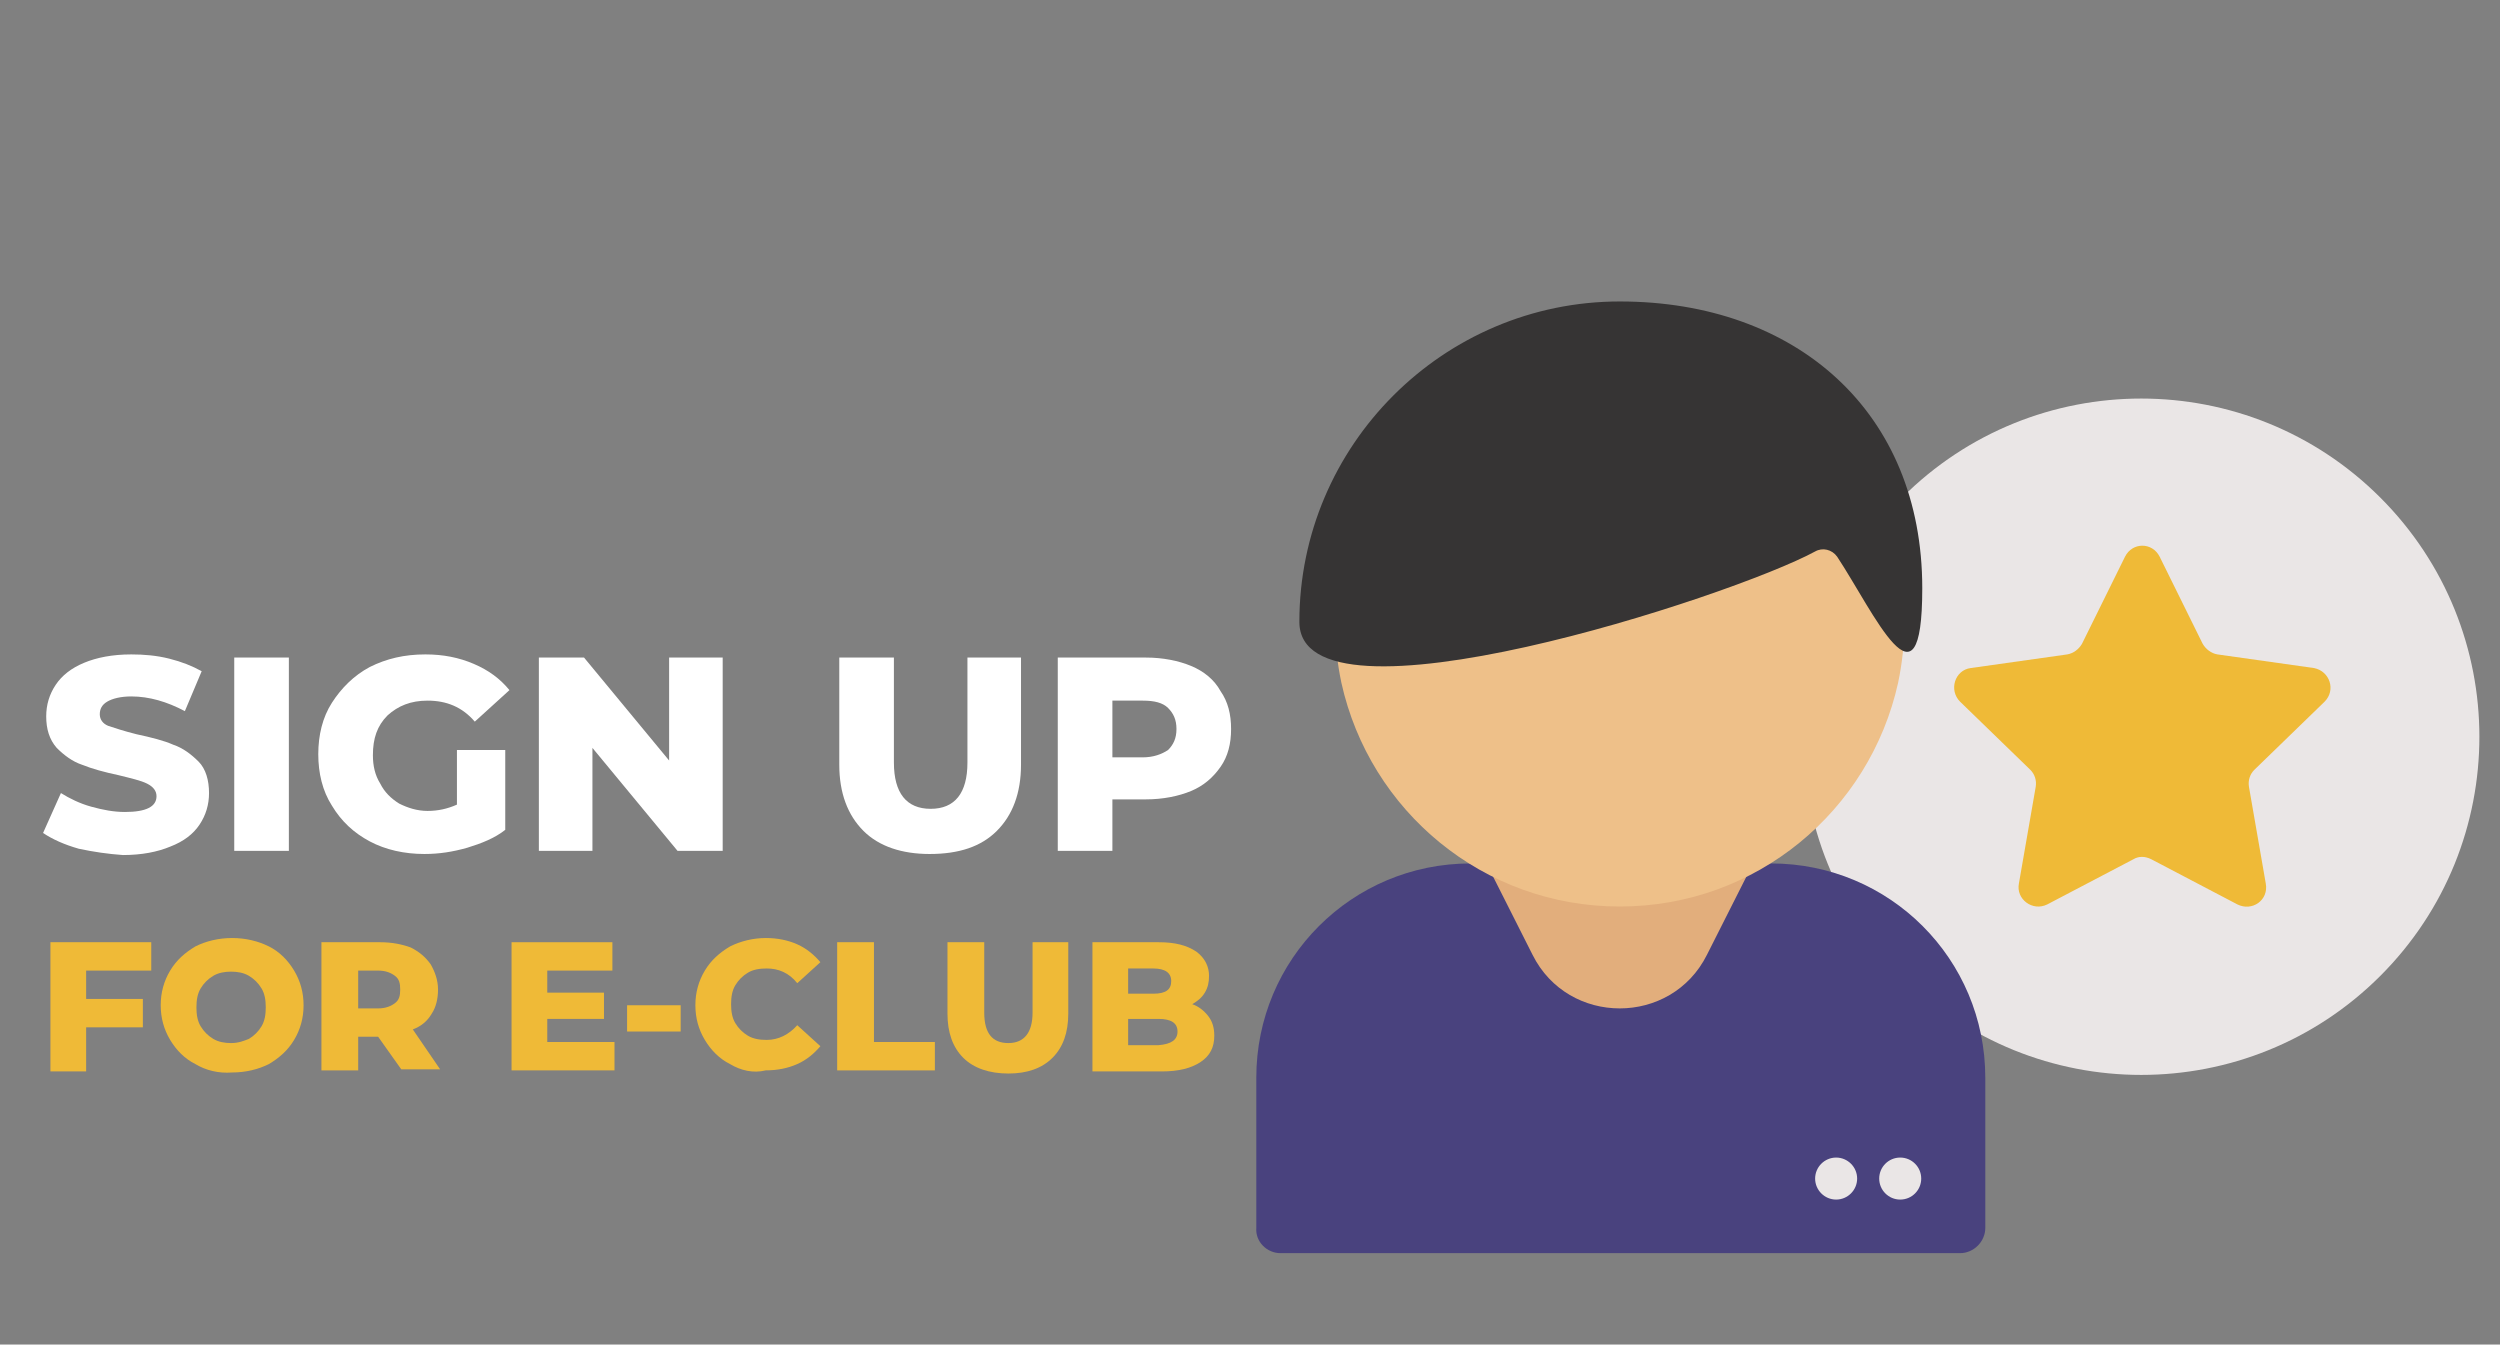 <?xml version="1.0" encoding="utf-8"?>
<!-- Generator: Adobe Illustrator 23.0.3, SVG Export Plug-In . SVG Version: 6.00 Build 0)  -->
<svg version="1.1" id="Capa_1" xmlns="http://www.w3.org/2000/svg" xmlns:xlink="http://www.w3.org/1999/xlink" x="0px" y="0px"
	 width="238px" height="128px" viewBox="0 0 238 128" style="enable-background:new 0 0 238 128;" xml:space="preserve">
<rect x="0" y="0" width="238" height="128" fill="#808080" stroke="none"/>
<style type="text/css">
	.st0{fill:#EAE6E6;}
	.st1{fill:#EFBA37;}
	.st2{fill:#FFFFFF;stroke:#000000;stroke-width:4;stroke-miterlimit:10;}
	.st3{fill:#49427E;}
	.st4{fill:#E2AE7C;}
	.st5{fill:#EEC089;}
	.st6{fill:#363434;}
	.st7{fill:#FFFFFF;}
</style>
<title>58.0color</title>
<g>
	
		<ellipse transform="matrix(0.707 -0.707 0.707 0.707 10.125 164.734)" class="st0" cx="203.9" cy="70.1" rx="32.2" ry="32.2"/>
	<path class="st1" d="M204.8,81.8l8.2,4.3c1.4,0.7,3-0.4,2.7-2l-1.6-9.2c-0.1-0.6,0.1-1.2,0.5-1.6l6.7-6.5c1.1-1.1,0.5-2.9-1-3.2
		l-9.2-1.3c-0.6-0.1-1.1-0.5-1.4-1l-4.1-8.3c-0.7-1.4-2.6-1.4-3.3,0l-4.1,8.3c-0.3,0.5-0.8,0.9-1.4,1l-9.2,1.3
		c-1.5,0.2-2.1,2.1-1,3.2l6.7,6.5c0.4,0.4,0.6,1,0.5,1.6l-1.6,9.2c-0.3,1.5,1.3,2.7,2.7,2l8.2-4.3C203.6,81.5,204.2,81.5,204.8,81.8
		z"/>
	<g>
		<g>
			<path class="st2" d="M185.1,112.2"/>
		</g>
		<path class="st3" d="M121.9,119.3h64.7c1.3,0,2.4-1.1,2.4-2.4v-14.3c0-11.3-9.1-20.4-20.4-20.4h-28.6c-11.3,0-20.4,9.1-20.4,20.4
			l0,14.3C119.5,118.2,120.6,119.3,121.9,119.3z"/>
		<path class="st4" d="M145.9,90.9l-5.4-10.7h27.4l-5.4,10.7C159.1,97.7,149.3,97.7,145.9,90.9z"/>
		<path class="st5" d="M154.2,32.1c-15,0-27.1,12.1-27.1,27.1c0,2,0.2,3.9,0.6,5.8c2.7,12.2,13.5,21.3,26.5,21.3
			c13,0,23.8-9.1,26.5-21.3c0.4-1.9,0.6-3.8,0.6-5.8C181.3,44.2,169.2,32.1,154.2,32.1z"/>
		<path class="st6" d="M174.9,53c-0.5-0.7-1.4-0.9-2.1-0.5c-7.9,4.3-49.1,17.7-49.1,6.7c0-16.8,13.7-30.5,30.5-30.5S183,39.2,183,56
			C183,68.7,178.4,58.3,174.9,53z"/>
	</g>
	<g>
		<path class="st0" d="M176.8,112.2c0,1.1-0.9,2-2,2c-1.1,0-2-0.9-2-2c0-1.1,0.9-2,2-2C175.9,110.2,176.8,111.1,176.8,112.2z"/>
		<circle class="st0" cx="180.9" cy="112.2" r="2"/>
	</g>
</g>
<g>
	<path class="st7" d="M7.5,80.8c-1.4-0.4-2.5-0.9-3.4-1.5l1.7-3.8c0.8,0.5,1.8,1,2.9,1.3c1.1,0.3,2.1,0.5,3.2,0.5c2,0,3-0.5,3-1.5
		c0-0.5-0.3-0.9-0.9-1.2c-0.6-0.3-1.5-0.5-2.7-0.8c-1.4-0.3-2.5-0.6-3.5-1c-0.9-0.3-1.7-0.9-2.4-1.6c-0.7-0.8-1-1.8-1-3
		c0-1.1,0.3-2.1,0.9-3c0.6-0.9,1.5-1.6,2.7-2.1c1.2-0.5,2.7-0.8,4.5-0.8c1.2,0,2.4,0.1,3.6,0.4c1.2,0.3,2.2,0.7,3.1,1.2l-1.6,3.8
		c-1.7-0.9-3.4-1.4-5.1-1.4c-1,0-1.8,0.2-2.3,0.5c-0.5,0.3-0.7,0.7-0.7,1.2s0.3,0.9,0.8,1.1c0.6,0.2,1.5,0.5,2.7,0.8
		c1.4,0.3,2.6,0.6,3.5,1c0.9,0.3,1.7,0.9,2.4,1.6c0.7,0.7,1,1.8,1,3c0,1.1-0.3,2.1-0.9,3c-0.6,0.9-1.5,1.6-2.8,2.1
		c-1.2,0.5-2.7,0.8-4.5,0.8C10.3,81.3,8.9,81.1,7.5,80.8z"/>
	<path class="st7" d="M22.3,62.6h5.2V81h-5.2V62.6z"/>
	<path class="st7" d="M43.5,71.4h4.6V79c-1,0.8-2.3,1.3-3.6,1.7c-1.4,0.4-2.7,0.6-4.1,0.6c-1.9,0-3.7-0.4-5.2-1.2
		c-1.5-0.8-2.7-1.9-3.6-3.4c-0.9-1.4-1.3-3.1-1.3-4.9s0.4-3.5,1.3-4.9c0.9-1.4,2.1-2.6,3.6-3.4c1.6-0.8,3.3-1.2,5.3-1.2
		c1.7,0,3.2,0.3,4.6,0.9c1.4,0.6,2.5,1.4,3.4,2.5l-3.3,3c-1.2-1.4-2.7-2-4.5-2c-1.6,0-2.8,0.5-3.8,1.4c-1,1-1.4,2.2-1.4,3.8
		c0,1,0.2,1.9,0.7,2.7c0.4,0.8,1,1.4,1.8,1.9c0.8,0.4,1.7,0.7,2.7,0.7c1,0,1.9-0.2,2.8-0.6V71.4z"/>
	<path class="st7" d="M68.8,62.6V81h-4.3l-8.1-9.8V81h-5.1V62.6h4.3l8.1,9.8v-9.8H68.8z"/>
	<path class="st7" d="M82.2,79.1c-1.5-1.5-2.3-3.6-2.3-6.3V62.6h5.2v10c0,2.9,1.2,4.4,3.5,4.4c2.3,0,3.5-1.5,3.5-4.4v-10h5.1v10.2
		c0,2.7-0.8,4.8-2.3,6.3c-1.5,1.5-3.6,2.2-6.4,2.2C85.9,81.3,83.7,80.6,82.2,79.1z"/>
	<path class="st7" d="M113.4,63.4c1.2,0.5,2.2,1.3,2.8,2.4c0.7,1,1,2.2,1,3.6c0,1.4-0.3,2.6-1,3.6c-0.7,1-1.6,1.8-2.8,2.3
		c-1.2,0.5-2.7,0.8-4.3,0.8h-3.2V81h-5.2V62.6h8.4C110.7,62.6,112.2,62.9,113.4,63.4z M111.2,71.4c0.5-0.5,0.8-1.1,0.8-2
		c0-0.9-0.3-1.5-0.8-2c-0.5-0.5-1.3-0.7-2.4-0.7h-2.9v5.4h2.9C109.8,72.1,110.6,71.8,111.2,71.4z"/>
	<path class="st1" d="M8.2,92.4v2.7h5.4v2.7H8.2v4.2H4.8V89.7h9.6v2.7H8.2z"/>
	<path class="st1" d="M18.6,101.3c-1-0.5-1.8-1.3-2.4-2.3c-0.6-1-0.9-2.1-0.9-3.3s0.3-2.3,0.9-3.3c0.6-1,1.4-1.7,2.4-2.3
		c1-0.5,2.2-0.8,3.5-0.8c1.3,0,2.5,0.3,3.5,0.8c1,0.5,1.8,1.3,2.4,2.3c0.6,1,0.9,2.1,0.9,3.3s-0.3,2.3-0.9,3.3
		c-0.6,1-1.4,1.7-2.4,2.3c-1,0.5-2.2,0.8-3.5,0.8C20.8,102.2,19.6,101.9,18.6,101.3z M23.7,98.9c0.5-0.3,0.9-0.7,1.2-1.2
		c0.3-0.5,0.4-1.1,0.4-1.8c0-0.7-0.1-1.3-0.4-1.8c-0.3-0.5-0.7-0.9-1.2-1.2c-0.5-0.3-1.1-0.4-1.7-0.4c-0.6,0-1.2,0.1-1.7,0.4
		c-0.5,0.3-0.9,0.7-1.2,1.2c-0.3,0.5-0.4,1.1-0.4,1.8c0,0.7,0.1,1.3,0.4,1.8c0.3,0.5,0.7,0.9,1.2,1.2c0.5,0.3,1.1,0.4,1.7,0.4
		C22.7,99.3,23.2,99.1,23.7,98.9z"/>
	<path class="st1" d="M36,98.7h-1.9v3.2h-3.5V89.7h5.6c1.1,0,2.1,0.2,2.9,0.5c0.8,0.4,1.4,0.9,1.9,1.6c0.4,0.7,0.7,1.5,0.7,2.4
		c0,0.9-0.2,1.7-0.6,2.3c-0.4,0.7-1,1.2-1.8,1.5l2.6,3.8h-3.7L36,98.7z M37.6,92.9c-0.4-0.3-0.9-0.5-1.6-0.5h-1.9V96H36
		c0.7,0,1.2-0.2,1.6-0.5c0.4-0.3,0.5-0.7,0.5-1.3S38,93.2,37.6,92.9z"/>
	<path class="st1" d="M58.5,99.2v2.7h-9.8V89.7h9.6v2.7h-6.2v2.1h5.4V97h-5.4v2.2H58.5z"/>
	<path class="st1" d="M59.7,95.7h5.1v2.5h-5.1V95.7z"/>
	<path class="st1" d="M69.5,101.3c-1-0.5-1.8-1.3-2.4-2.3c-0.6-1-0.9-2.1-0.9-3.3c0-1.2,0.3-2.3,0.9-3.3c0.6-1,1.4-1.7,2.4-2.3
		c1-0.5,2.2-0.8,3.4-0.8c1.1,0,2.1,0.2,3,0.6c0.9,0.4,1.6,1,2.2,1.7l-2.2,2c-0.8-1-1.8-1.4-2.9-1.4c-0.7,0-1.3,0.1-1.8,0.4
		c-0.5,0.3-0.9,0.7-1.2,1.2c-0.3,0.5-0.4,1.1-0.4,1.8c0,0.7,0.1,1.3,0.4,1.8c0.3,0.5,0.7,0.9,1.2,1.2c0.5,0.3,1.1,0.4,1.8,0.4
		c1.1,0,2.1-0.5,2.9-1.4l2.2,2c-0.6,0.7-1.3,1.3-2.2,1.7c-0.9,0.4-1.9,0.6-3,0.6C71.7,102.2,70.5,101.9,69.5,101.3z"/>
	<path class="st1" d="M79.7,89.7h3.5v9.5H89v2.7h-9.3V89.7z"/>
	<path class="st1" d="M91.7,100.7c-1-1-1.5-2.4-1.5-4.2v-6.8h3.5v6.7c0,2,0.8,2.9,2.3,2.9c1.5,0,2.3-1,2.3-2.9v-6.7h3.4v6.8
		c0,1.8-0.5,3.2-1.5,4.2c-1,1-2.4,1.5-4.2,1.5S92.7,101.7,91.7,100.7z"/>
	<path class="st1" d="M115,96.7c0.4,0.5,0.6,1.1,0.6,1.9c0,1.1-0.4,1.9-1.3,2.5c-0.9,0.6-2.1,0.9-3.7,0.9H104V89.7h6.3
		c1.6,0,2.7,0.3,3.6,0.9c0.8,0.6,1.2,1.4,1.2,2.3c0,0.6-0.1,1.1-0.4,1.6c-0.3,0.5-0.7,0.8-1.2,1.1C114.1,95.8,114.6,96.2,115,96.7z
		 M107.4,92.2v2.4h2.4c1.2,0,1.7-0.4,1.7-1.2c0-0.8-0.6-1.2-1.7-1.2H107.4z M112.1,98.2c0-0.8-0.6-1.2-1.8-1.2h-2.9v2.5h2.9
		C111.5,99.4,112.1,99,112.1,98.2z"/>
</g>
</svg>
